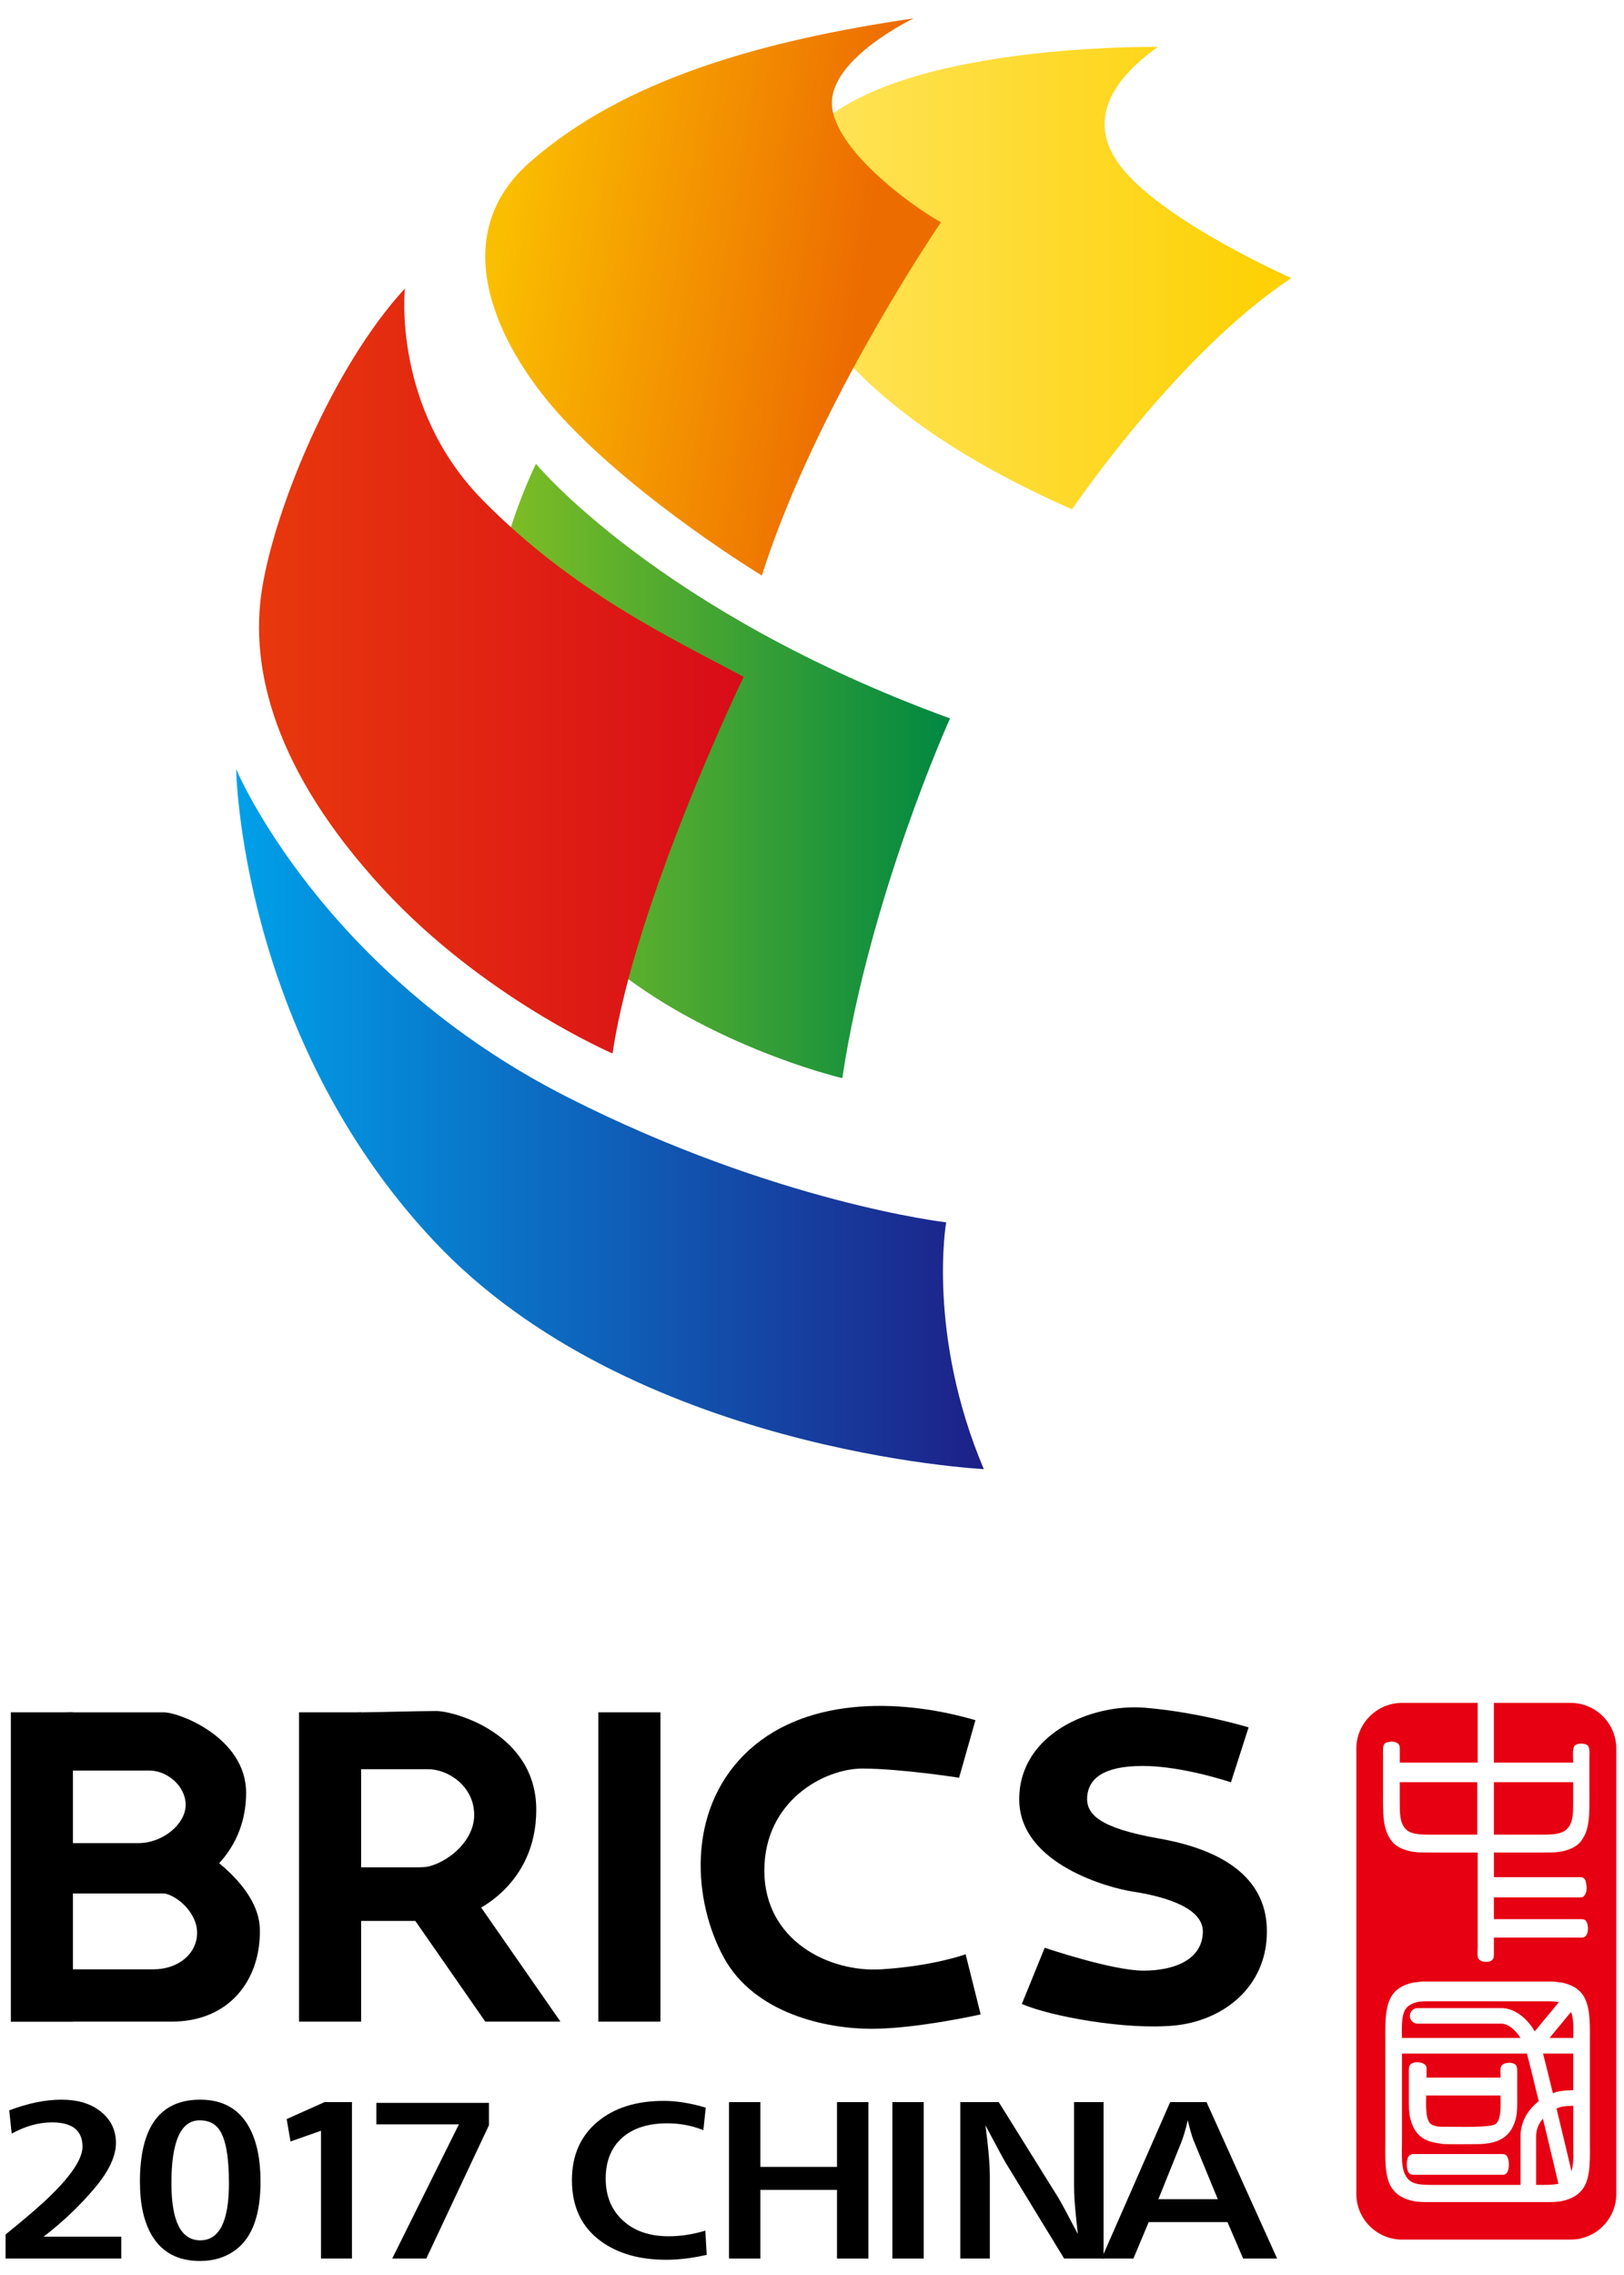 <?xml version="1.0" encoding="UTF-8" standalone="no"?>
<!-- Generator: Adobe Illustrator 16.0.0, SVG Export Plug-In . SVG Version: 6.00 Build 0)  -->

<svg
   xmlns:dc="http://purl.org/dc/elements/1.1/"
   xmlns:cc="http://creativecommons.org/ns#"
   xmlns:rdf="http://www.w3.org/1999/02/22-rdf-syntax-ns#"
   xmlns:svg="http://www.w3.org/2000/svg"
   xmlns="http://www.w3.org/2000/svg"
   xmlns:xlink="http://www.w3.org/1999/xlink"
   xmlns:sodipodi="http://sodipodi.sourceforge.net/DTD/sodipodi-0.dtd"
   xmlns:inkscape="http://www.inkscape.org/namespaces/inkscape"
   version="1.1"
   id="图层_1"
   x="0px"
   y="0px"
   width="225"
   height="315"
   viewBox="0 0 225 315"
   enable-background="new 0 0 1207.561 858.898"
   xml:space="preserve"
   inkscape:version="0.48.2 r9819"
   sodipodi:docname="BRICS 2017 CHINA logo.svg"><defs
   id="defs146" /><sodipodi:namedview
   pagecolor="#ffffff"
   bordercolor="#666666"
   borderopacity="1"
   objecttolerance="10"
   gridtolerance="10"
   guidetolerance="10"
   inkscape:pageopacity="0"
   inkscape:pageshadow="2"
   inkscape:window-width="1366"
   inkscape:window-height="706"
   id="namedview144"
   showgrid="false"
   inkscape:zoom="2.1981655"
   inkscape:cx="195.25695"
   inkscape:cy="218.3063"
   inkscape:window-x="-8"
   inkscape:window-y="-8"
   inkscape:window-maximized="1"
   inkscape:current-layer="图层_1" />
<g
   id="g3"
   transform="matrix(1.079,0,0,1.079,-551.026,-267.034)">
	<defs
   id="defs5">
		<path
   id="SVGID_1_"
   d="m 638.885,254.977 c -10.683,1.63 -22.269,5.047 -25.882,12.194 -3.266,6.465 -2.6,14.298 2.967,22.307 5.567,8.009 16.034,16.193 32.367,23.359 0,0 3.417,-5.041 8.646,-11.27 5.229,-6.229 12.27,-13.646 19.521,-18.396 0,0 -4.25,-1.875 -9.146,-4.646 -4.896,-2.771 -10.438,-6.438 -13.021,-10.021 -2.583,-3.583 -2.08,-6.791 -0.557,-9.375 1.522,-2.583 4.067,-4.541 5.567,-5.625 0,0 -0.254,-0.004 -0.725,-0.004 -2.45,0 -10.776,0.11 -19.737,1.477"
   inkscape:connector-curvature="0" />
	</defs>
	<clipPath
   id="SVGID_2_">
		<use
   xlink:href="#SVGID_1_"
   overflow="visible"
   id="use9"
   style="overflow:visible"
   x="0"
   y="0"
   width="1207.561"
   height="858.898" />
	</clipPath>
	
		<linearGradient
   id="SVGID_3_"
   gradientUnits="userSpaceOnUse"
   x1="0"
   y1="858.898"
   x2="1"
   y2="858.898"
   gradientTransform="matrix(65.471,0,0,-65.471,611.031,56515.957)">
		<stop
   offset="0"
   style="stop-color:#FFE55F"
   id="stop12" />
		<stop
   offset="1"
   style="stop-color:#FDD000"
   id="stop14" />
	</linearGradient>
	<rect
   x="609.737"
   y="253.5"
   clip-path="url(#SVGID_2_)"
   width="66.767"
   height="59.337"
   id="rect16"
   style="fill:url(#SVGID_3_)" />
</g>
<g
   id="g18"
   transform="matrix(1.079,0,0,1.079,-551.026,-267.034)">
	<defs
   id="defs20">
		<path
   id="SVGID_4_"
   d="m 600.642,256.131 c -8.399,2.931 -15.899,6.848 -21.972,12.207 -5.666,4.999 -6.532,11.115 -5.019,17.02 1.513,5.904 5.404,11.596 9.251,15.751 4.968,5.365 11.368,10.422 16.527,14.138 5.159,3.716 9.074,6.091 9.074,6.091 3.501,-11.001 9.251,-22.334 14.126,-30.917 4.875,-8.583 8.875,-14.417 8.875,-14.417 -1.833,-1 -5.334,-3.375 -8.376,-6.229 -3.041,-2.854 -5.625,-6.187 -5.625,-9.104 0,-2.917 2.626,-5.625 5.251,-7.604 2.624,-1.979 5.25,-3.23 5.25,-3.23 -9.667,1.417 -18.964,3.363 -27.362,6.294"
   inkscape:connector-curvature="0" />
	</defs>
	<clipPath
   id="SVGID_5_">
		<use
   xlink:href="#SVGID_4_"
   overflow="visible"
   id="use24"
   style="overflow:visible"
   x="0"
   y="0"
   width="1207.561"
   height="858.898" />
	</clipPath>
	
		<linearGradient
   id="SVGID_6_"
   gradientUnits="userSpaceOnUse"
   x1="0"
   y1="858.841"
   x2="1"
   y2="858.841"
   gradientTransform="matrix(46.5,7.5,7.5,-46.5,-5866.859,40217.34)">
		<stop
   offset="0"
   style="stop-color:#FABE00"
   id="stop27" />
		<stop
   offset="1"
   style="stop-color:#ED6C00"
   id="stop29" />
	</linearGradient>
	<polygon
   clip-path="url(#SVGID_5_)"
   points="642.744,251.65 629.999,330.67 560.898,319.525 573.643,240.504 "
   id="polygon31"
   style="fill:url(#SVGID_6_)" />
</g>
<g
   id="g33"
   transform="matrix(1.079,0,0,1.079,-551.026,-267.034)">
	<defs
   id="defs35">
		<path
   id="SVGID_7_"
   d="m 574.295,322.463 c -1.999,9.166 -2.791,21.208 2.042,32.708 4.833,11.5 15.459,19.166 24.876,23.958 9.416,4.792 17.624,6.708 17.624,6.708 1.75,-11.666 5.209,-23.208 8.229,-31.833 3.02,-8.625 5.604,-14.333 5.604,-14.333 -18.749,-6.834 -32.042,-15 -40.646,-21.459 -8.604,-6.458 -12.52,-11.207 -12.52,-11.207 0,0 -3.209,6.291 -5.209,15.458"
   inkscape:connector-curvature="0" />
	</defs>
	<clipPath
   id="SVGID_8_">
		<use
   xlink:href="#SVGID_7_"
   overflow="visible"
   id="use39"
   style="overflow:visible"
   x="0"
   y="0"
   width="1207.561"
   height="858.898" />
	</clipPath>
	
		<linearGradient
   id="SVGID_9_"
   gradientUnits="userSpaceOnUse"
   x1="0"
   y1="858.898"
   x2="1"
   y2="858.898"
   gradientTransform="matrix(59.938,0,0,-59.938,572.719,51827.492)">
		<stop
   offset="0"
   style="stop-color:#85C023"
   id="stop42" />
		<stop
   offset="1"
   style="stop-color:#008842"
   id="stop44" />
	</linearGradient>
	<rect
   x="571.504"
   y="307.005"
   clip-path="url(#SVGID_8_)"
   width="61.166"
   height="78.832"
   id="rect46"
   style="fill:url(#SVGID_9_)" />
</g>
<g
   id="g48"
   transform="matrix(1.079,0,0,1.079,-551.026,-267.034)">
	<defs
   id="defs50">
		<path
   id="SVGID_10_"
   d="m 544.358,366.484 c 3.229,11.812 9.562,26.937 21.98,40.186 12.693,13.546 30.359,20.88 44.854,24.827 14.493,3.947 25.813,4.508 25.813,4.508 -3.667,-8.667 -4.876,-16.583 -5.167,-22.333 -0.292,-5.75 0.334,-9.333 0.334,-9.333 0,0 -5.459,-0.626 -14.251,-2.938 -8.791,-2.313 -20.916,-6.312 -34.249,-13.062 -15.895,-8.047 -26.562,-18.589 -33.254,-27.119 -6.694,-8.53 -9.414,-15.048 -9.414,-15.048 0,0 0.125,8.499 3.354,20.312"
   inkscape:connector-curvature="0" />
	</defs>
	<clipPath
   id="SVGID_11_">
		<use
   xlink:href="#SVGID_10_"
   overflow="visible"
   id="use54"
   style="overflow:visible"
   x="0"
   y="0"
   width="1207.561"
   height="858.898" />
	</clipPath>
	
		<linearGradient
   id="SVGID_12_"
   gradientUnits="userSpaceOnUse"
   x1="0"
   y1="858.899"
   x2="1"
   y2="858.899"
   gradientTransform="matrix(96,0,0,-96,541,82845.289)">
		<stop
   offset="0"
   style="stop-color:#00A0E9"
   id="stop57" />
		<stop
   offset="1"
   style="stop-color:#1D2088"
   id="stop59" />
	</linearGradient>
	<rect
   x="541.003"
   y="346.171"
   clip-path="url(#SVGID_11_)"
   width="96.001"
   height="89.833"
   id="rect61"
   style="fill:url(#SVGID_12_)" />
</g>
<g
   id="g63"
   transform="matrix(1.079,0,0,1.079,-551.026,-267.034)">
	<defs
   id="defs65">
		<rect
   id="SVGID_13_"
   width="1207.558"
   height="858.898"
   x="0"
   y="0" />
	</defs>
	<clipPath
   id="SVGID_14_">
		<use
   xlink:href="#SVGID_13_"
   overflow="visible"
   id="use69"
   style="overflow:visible"
   x="0"
   y="0"
   width="1207.561"
   height="858.898" />
	</clipPath>
	<path
   clip-path="url(#SVGID_14_)"
   clip-rule="evenodd"
   d="m 706.747,511.004 h -8.024 -8.024 v 5.932 5.253 c 0,0.979 -0.048,1.927 0.022,2.768 0.071,0.84 0.259,1.573 0.734,2.124 0.318,0.372 0.76,0.566 1.302,0.668 0.541,0.102 1.183,0.11 1.904,0.11 h 1.01 1.01 0.422 0.422 1 1 3.405 2.991 v -3.114 -3.115 c 0,-1.011 0.27,-1.894 0.698,-2.647 0.428,-0.754 1.014,-1.377 1.642,-1.866 -0.312,-1.288 -0.61,-2.515 -0.871,-3.569 -0.261,-1.054 -0.485,-1.94 -0.643,-2.544 m -2.399,14.898 c -0.037,0.137 -0.088,0.268 -0.162,0.377 -0.075,0.108 -0.173,0.195 -0.304,0.244 -0.068,0.026 -0.157,0.034 -0.254,0.036 -0.097,0.002 -0.198,-0.003 -0.29,-0.003 h -1.695 -1.695 -2.916 -2.916 -0.795 -0.795 c -0.158,0 -0.313,0.004 -0.451,-0.008 -0.137,-0.011 -0.257,-0.038 -0.348,-0.098 -0.261,-0.174 -0.393,-0.629 -0.41,-1.104 -0.017,-0.475 0.08,-0.968 0.278,-1.215 0.054,-0.067 0.115,-0.106 0.185,-0.137 0.069,-0.031 0.148,-0.055 0.237,-0.093 h 3.57 3.571 2.011 2.01 c 0.164,0 0.329,-0.006 0.476,0.006 0.146,0.01 0.275,0.037 0.368,0.101 0.202,0.141 0.324,0.46 0.376,0.82 0.05,0.361 0.032,0.763 -0.051,1.074 m 0.963,-6.538 c -0.297,1.115 -0.808,1.931 -1.615,2.467 -0.807,0.536 -1.912,0.794 -3.399,0.794 -0.244,0 -1.228,0.011 -2.206,0.013 -0.98,0.003 -1.954,-0.003 -2.178,-0.038 -0.474,-0.072 -0.891,-0.136 -1.273,-0.228 -0.384,-0.092 -0.734,-0.214 -1.072,-0.403 -0.517,-0.288 -0.9,-0.668 -1.192,-1.133 -0.292,-0.466 -0.493,-1.019 -0.644,-1.652 -0.038,-0.161 -0.056,-0.327 -0.072,-0.496 -0.016,-0.169 -0.029,-0.34 -0.06,-0.512 -0.003,-0.131 -0.006,-0.262 -0.009,-0.393 -0.002,-0.131 -0.005,-0.263 -0.008,-0.394 v -0.742 -0.74 -1.205 -1.204 c 0,-0.234 -0.008,-0.455 0.017,-0.646 0.024,-0.19 0.079,-0.353 0.202,-0.468 0.247,-0.229 0.695,-0.306 1.109,-0.253 0.413,0.053 0.794,0.235 0.902,0.523 0.033,0.088 0.044,0.199 0.047,0.318 0.002,0.119 -0.003,0.245 -0.003,0.361 v 0.379 0.378 h 4.752 4.752 c -0.002,-0.259 -0.023,-0.559 -0.021,-0.832 0.002,-0.274 0.028,-0.521 0.127,-0.679 0.146,-0.23 0.517,-0.367 0.898,-0.39 0.383,-0.021 0.775,0.072 0.965,0.3 0.104,0.128 0.146,0.314 0.161,0.526 0.017,0.213 0.006,0.45 0.006,0.679 v 1.355 1.355 c 0,0.522 0.01,1.052 -0.009,1.555 -0.018,0.504 -0.065,0.982 -0.177,1.405"
   id="path71"
   inkscape:connector-curvature="0"
   style="fill:#e60012;fill-rule:evenodd" />
	<path
   clip-path="url(#SVGID_14_)"
   clip-rule="evenodd"
   d="m 707.92,521.629 v 3.114 3.115 h 0.406 0.406 c 0.396,0 0.767,-0.004 1.11,-0.023 0.345,-0.021 0.66,-0.059 0.946,-0.124 -0.172,-0.73 -0.462,-1.954 -0.812,-3.429 -0.352,-1.474 -0.763,-3.197 -1.178,-4.927 -0.253,0.299 -0.473,0.637 -0.63,1.017 -0.154,0.378 -0.248,0.797 -0.248,1.257"
   id="path73"
   inkscape:connector-curvature="0"
   style="fill:#e60012;fill-rule:evenodd" />
	<path
   clip-path="url(#SVGID_14_)"
   clip-rule="evenodd"
   d="m 693.804,516.384 c -0.004,0.604 -0.028,1.325 0.021,1.979 0.051,0.653 0.174,1.239 0.462,1.572 0.085,0.099 0.199,0.173 0.329,0.234 0.131,0.06 0.277,0.104 0.427,0.143 0.203,0.053 0.447,0.073 0.704,0.08 0.258,0.009 0.528,0.002 0.789,0.002 0.576,0 1.952,0.034 3.268,0.01 1.314,-0.026 2.568,-0.11 2.898,-0.346 0.387,-0.273 0.553,-0.875 0.62,-1.565 0.068,-0.691 0.04,-1.473 0.039,-2.109 h -4.777 -4.78 z"
   id="path75"
   inkscape:connector-curvature="0"
   style="fill:#e60012;fill-rule:evenodd" />
	<path
   clip-path="url(#SVGID_14_)"
   clip-rule="evenodd"
   d="m 712.006,482.051 c 0.345,-0.409 0.514,-0.898 0.597,-1.469 0.083,-0.571 0.079,-1.221 0.079,-1.955 v -1.225 -1.226 h -5.09 -5.091 v 3.367 3.367 h 2.903 2.903 c 0.837,0 1.577,0.005 2.2,-0.101 0.623,-0.106 1.13,-0.318 1.499,-0.758"
   id="path77"
   inkscape:connector-curvature="0"
   style="fill:#e60012;fill-rule:evenodd" />
	<path
   clip-path="url(#SVGID_14_)"
   clip-rule="evenodd"
   d="m 690.699,508.692 v 0.153 0.158 h 7.608 7.61 c -0.383,-0.621 -0.824,-1.079 -1.249,-1.382 -0.426,-0.303 -0.838,-0.451 -1.165,-0.451 h -5.396 -5.396 c -0.276,0 -0.526,-0.11 -0.707,-0.292 -0.181,-0.181 -0.293,-0.431 -0.293,-0.708 0,-0.275 0.112,-0.525 0.293,-0.707 0.181,-0.181 0.431,-0.293 0.707,-0.293 h 5.396 5.396 c 0.706,0 1.483,0.256 2.225,0.757 0.742,0.502 1.45,1.249 2.018,2.233 l 1.543,-1.867 1.544,-1.867 c -0.008,-0.002 -0.017,-0.005 -0.023,-0.007 -0.007,-0.003 -0.014,-0.006 -0.021,-0.008 -0.273,-0.064 -0.585,-0.091 -0.914,-0.102 -0.33,-0.011 -0.676,-0.005 -1.02,-0.005 h -1.479 -1.48 -2.484 -3.885 -1 -1 -0.015 -0.013 -1.48 -1.479 c -0.343,0 -0.689,-0.006 -1.02,0.005 -0.329,0.011 -0.641,0.037 -0.914,0.102 -0.215,0.051 -0.41,0.118 -0.59,0.2 -0.179,0.083 -0.341,0.18 -0.489,0.292 -0.445,0.332 -0.659,0.896 -0.761,1.568 -0.1,0.674 -0.087,1.454 -0.075,2.22 h 0.006 0.002 z"
   id="path79"
   inkscape:connector-curvature="0"
   style="fill:#e60012;fill-rule:evenodd" />
	<path
   clip-path="url(#SVGID_14_)"
   clip-rule="evenodd"
   d="m 712.338,466.004 h -4.918 -4.918 v 3.978 3.688 h 5.09 5.09 c -0.002,-0.312 -0.031,-0.756 -0.024,-1.168 0.008,-0.412 0.051,-0.791 0.191,-0.971 0.06,-0.074 0.136,-0.131 0.226,-0.173 0.09,-0.043 0.194,-0.072 0.311,-0.097 0.079,-0.017 0.178,-0.028 0.279,-0.032 0.101,-0.004 0.203,0 0.291,0.016 0.111,0.019 0.207,0.035 0.294,0.062 0.086,0.025 0.161,0.058 0.233,0.11 0.19,0.138 0.26,0.396 0.283,0.696 0.023,0.302 -0.002,0.646 -0.002,0.958 v 2.2 2.2 c 0,1.365 0.032,2.583 -0.102,3.651 -0.132,1.067 -0.429,1.986 -1.085,2.755 -0.247,0.291 -0.571,0.526 -0.945,0.717 -0.373,0.189 -0.796,0.333 -1.241,0.438 -0.149,0.035 -0.303,0.058 -0.461,0.077 -0.157,0.021 -0.318,0.037 -0.479,0.063 -0.109,0.004 -0.219,0.008 -0.329,0.012 -0.109,0.004 -0.22,0.008 -0.329,0.012 -0.316,0.002 -0.633,0.003 -0.948,0.006 l -0.949,0.004 h -2.696 -2.696 v 1.581 1.581 h 4.295 4.295 0.988 0.988 c 0.16,0 0.336,-0.009 0.497,-0.003 0.162,0.007 0.309,0.027 0.407,0.084 0.171,0.099 0.257,0.249 0.311,0.433 0.055,0.183 0.074,0.398 0.111,0.625 0.045,0.275 0.012,0.58 -0.073,0.837 -0.086,0.257 -0.222,0.467 -0.384,0.556 -0.102,0.057 -0.264,0.072 -0.438,0.074 -0.176,0.003 -0.363,-0.009 -0.52,-0.009 h -1.111 -1.11 -4.129 -4.128 v 1.396 1.397 h 4.479 4.479 0.908 0.91 c 0.155,0 0.323,-0.007 0.478,0 0.153,0.007 0.293,0.027 0.392,0.082 0.145,0.079 0.232,0.199 0.292,0.345 0.06,0.146 0.09,0.319 0.121,0.507 0.047,0.284 0.019,0.592 -0.065,0.848 -0.084,0.255 -0.227,0.457 -0.408,0.528 -0.103,0.04 -0.241,0.053 -0.39,0.056 -0.147,0.002 -0.306,-0.006 -0.445,-0.006 h -0.848 -0.848 -4.528 -4.527 v 0.93 0.93 c 0,0.199 0.004,0.386 -0.016,0.551 -0.019,0.164 -0.061,0.307 -0.151,0.416 -0.205,0.246 -0.624,0.332 -1.017,0.285 -0.392,-0.047 -0.758,-0.227 -0.854,-0.515 -0.057,-0.165 -0.067,-0.403 -0.064,-0.65 0.003,-0.248 0.021,-0.505 0.021,-0.71 v -1.409 -1.408 -4.666 -4.665 h -2.626 -2.626 c -0.31,-0.002 -0.618,-0.003 -0.928,-0.004 -0.309,-0.003 -0.617,-0.004 -0.927,-0.006 -0.095,-0.002 -0.189,-0.005 -0.285,-0.008 -0.095,-0.002 -0.189,-0.005 -0.286,-0.008 -0.157,-0.024 -0.316,-0.038 -0.474,-0.054 -0.156,-0.017 -0.309,-0.035 -0.457,-0.069 -0.474,-0.109 -0.92,-0.249 -1.313,-0.438 -0.394,-0.189 -0.734,-0.429 -0.997,-0.733 -0.685,-0.796 -0.991,-1.739 -1.128,-2.836 -0.137,-1.098 -0.102,-2.352 -0.103,-3.769 v -2.22 -2.22 c 0,-0.289 -0.025,-0.633 -0.008,-0.938 0.018,-0.305 0.079,-0.57 0.254,-0.7 0.075,-0.056 0.151,-0.094 0.238,-0.124 0.087,-0.03 0.183,-0.052 0.298,-0.072 0.272,-0.05 0.546,-0.036 0.773,0.032 0.229,0.067 0.411,0.188 0.5,0.353 0.06,0.108 0.081,0.255 0.089,0.414 0.007,0.16 0,0.333 0,0.495 v 0.684 0.685 h 5.002 5.002 v -3.797 -3.798 c 0,-0.013 0,-0.023 0,-0.035 0,-0.013 0,-0.024 0,-0.036 h -4.849 -4.848 c -1.625,0 -3.097,0.659 -4.162,1.724 -1.065,1.065 -1.724,2.537 -1.724,4.163 v 28.55 28.551 c 0,1.627 0.658,3.098 1.724,4.163 1.066,1.065 2.537,1.725 4.162,1.725 h 10.807 10.808 c 1.625,0 3.097,-0.659 4.162,-1.725 1.064,-1.065 1.724,-2.536 1.724,-4.163 v -28.551 -28.55 c 0,-1.626 -0.659,-3.098 -1.724,-4.163 -1.065,-1.065 -2.537,-1.725 -4.162,-1.725 m 1.665,62.24 c -0.294,0.44 -0.656,0.786 -1.1,1.059 -0.442,0.271 -0.966,0.47 -1.58,0.613 -0.316,0.074 -0.661,0.11 -1.026,0.13 -0.364,0.018 -0.748,0.018 -1.144,0.018 h -1.045 -1.045 -3.085 -4.454 -1 -1 -0.598 -0.597 -1.047 -1.045 c -0.394,0 -0.777,0 -1.142,-0.018 -0.365,-0.02 -0.71,-0.056 -1.027,-0.13 -0.614,-0.144 -1.138,-0.342 -1.58,-0.613 -0.442,-0.272 -0.806,-0.618 -1.099,-1.059 -0.491,-0.733 -0.697,-1.729 -0.781,-2.839 -0.084,-1.11 -0.045,-2.337 -0.045,-3.534 v -6.356 -6.51 h -0.002 -0.002 c -0.006,-1.079 -0.008,-2.118 0.104,-3.057 0.111,-0.938 0.337,-1.773 0.787,-2.445 0.282,-0.419 0.644,-0.748 1.08,-1.006 0.438,-0.259 0.951,-0.446 1.538,-0.583 0.149,-0.021 0.298,-0.041 0.448,-0.063 0.149,-0.02 0.298,-0.041 0.448,-0.061 0.069,-0.004 0.14,-0.009 0.21,-0.013 l 0.211,-0.013 h 2.068 2.069 1 1 5.862 4.619 c 0.07,0.004 0.141,0.009 0.211,0.013 l 0.211,0.013 c 0.148,0.02 0.299,0.041 0.448,0.061 0.148,0.021 0.299,0.041 0.447,0.063 0.587,0.137 1.102,0.324 1.538,0.583 0.438,0.258 0.798,0.587 1.08,1.006 0.45,0.672 0.676,1.508 0.787,2.445 0.112,0.938 0.109,1.978 0.104,3.057 h -0.002 -0.002 v 6.51 6.356 c 0,1.197 0.039,2.424 -0.045,3.534 -0.084,1.11 -0.288,2.105 -0.777,2.839"
   id="path81"
   inkscape:connector-curvature="0"
   style="fill:#e60012;fill-rule:evenodd" />
	<path
   clip-path="url(#SVGID_14_)"
   clip-rule="evenodd"
   d="m 709.643,509.004 h 1.525 1.526 v -0.159 -0.153 h 0.004 0.004 c 0.009,-0.553 0.017,-1.113 -0.017,-1.634 -0.035,-0.521 -0.112,-1.004 -0.275,-1.403 l -1.384,1.675 -1.383,1.674 z"
   id="path83"
   inkscape:connector-curvature="0"
   style="fill:#e60012;fill-rule:evenodd" />
	<path
   clip-path="url(#SVGID_14_)"
   clip-rule="evenodd"
   d="m 690.415,478.619 c 0,0.742 -0.004,1.41 0.08,1.995 0.084,0.586 0.255,1.09 0.605,1.503 0.33,0.391 0.814,0.588 1.406,0.69 0.593,0.101 1.29,0.104 2.046,0.104 h 2.906 2.908 v -3.366 -3.367 h -4.976 -4.977 v 1.22 1.221 z"
   id="path85"
   inkscape:connector-curvature="0"
   style="fill:#e60012;fill-rule:evenodd" />
	<path
   clip-path="url(#SVGID_14_)"
   clip-rule="evenodd"
   d="m 712.693,515.701 v -2.427 -2.27 h -1.939 -1.941 c 0.155,0.602 0.347,1.362 0.561,2.229 0.214,0.865 0.451,1.837 0.697,2.855 0.166,-0.063 0.328,-0.117 0.482,-0.16 0.155,-0.044 0.303,-0.077 0.441,-0.099 0.207,-0.033 0.485,-0.059 0.785,-0.08 0.302,-0.021 0.622,-0.037 0.914,-0.048"
   id="path87"
   inkscape:connector-curvature="0"
   style="fill:#e60012;fill-rule:evenodd" />
	<path
   clip-path="url(#SVGID_14_)"
   clip-rule="evenodd"
   d="m 712.693,517.703 c -0.263,0.011 -0.535,0.024 -0.78,0.042 -0.244,0.016 -0.46,0.035 -0.607,0.06 -0.102,0.016 -0.22,0.047 -0.348,0.091 -0.129,0.043 -0.269,0.099 -0.412,0.163 0.362,1.504 0.728,3.032 1.06,4.426 0.332,1.394 0.63,2.651 0.858,3.613 0.167,-0.534 0.225,-1.146 0.241,-1.808 0.015,-0.662 -0.012,-1.372 -0.012,-2.1 v -2.03 -2.457 z"
   id="path89"
   inkscape:connector-curvature="0"
   style="fill:#e60012;fill-rule:evenodd" />
	<path
   clip-path="url(#SVGID_14_)"
   d="m 526.253,534.501 v 1.403 1.404 h -7.428 -7.428 v -1.543 -1.542 c 1.343,-1.085 2.508,-2.055 3.497,-2.91 0.988,-0.855 1.799,-1.597 2.432,-2.223 1.316,-1.302 2.303,-2.464 2.961,-3.486 0.658,-1.021 0.987,-1.905 0.987,-2.647 0,-1.04 -0.325,-1.82 -0.978,-2.342 -0.651,-0.52 -1.628,-0.779 -2.931,-0.779 -0.861,0 -1.723,0.121 -2.586,0.361 -0.863,0.241 -1.728,0.603 -2.593,1.084 l -0.161,-1.493 -0.16,-1.494 c 1.209,-0.458 2.372,-0.803 3.489,-1.031 1.118,-0.229 2.19,-0.343 3.216,-0.343 0.99,0 1.887,0.111 2.69,0.337 0.803,0.225 1.513,0.563 2.128,1.013 0.727,0.534 1.273,1.15 1.636,1.85 0.364,0.698 0.546,1.48 0.546,2.344 0,0.848 -0.223,1.749 -0.669,2.705 -0.447,0.957 -1.116,1.967 -2.008,3.03 -0.95,1.138 -1.976,2.23 -3.078,3.281 -1.102,1.05 -2.28,2.058 -3.534,3.021 h 4.986 4.986 z"
   id="path91"
   inkscape:connector-curvature="0" />
	<path
   clip-path="url(#SVGID_14_)"
   d="m 536.386,516.92 c 1.445,0 2.691,0.293 3.737,0.879 1.047,0.587 1.893,1.466 2.54,2.639 0.49,0.889 0.859,1.914 1.104,3.079 0.246,1.165 0.368,2.47 0.368,3.91 0,2.105 -0.258,3.883 -0.776,5.333 -0.518,1.45 -1.294,2.572 -2.329,3.368 -0.647,0.498 -1.358,0.871 -2.135,1.12 -0.776,0.249 -1.617,0.374 -2.522,0.374 -1.432,0 -2.668,-0.28 -3.708,-0.841 -1.039,-0.561 -1.882,-1.401 -2.529,-2.522 -0.495,-0.851 -0.867,-1.844 -1.115,-2.979 -0.247,-1.135 -0.371,-2.41 -0.371,-3.828 0,-3.511 0.645,-6.145 1.934,-7.899 1.289,-1.756 3.223,-2.633 5.802,-2.633 m -0.067,2.652 c -1.209,0 -2.116,0.673 -2.72,2.018 -0.605,1.346 -0.907,3.364 -0.907,6.055 0,2.443 0.309,4.274 0.927,5.495 0.618,1.222 1.545,1.831 2.781,1.831 1.226,0 2.146,-0.609 2.76,-1.831 0.613,-1.221 0.92,-3.052 0.92,-5.495 0,-1.698 -0.104,-3.121 -0.311,-4.269 -0.208,-1.146 -0.519,-2.017 -0.934,-2.612 -0.276,-0.396 -0.624,-0.694 -1.044,-0.894 -0.419,-0.2 -0.91,-0.298 -1.472,-0.298"
   id="path93"
   inkscape:connector-curvature="0" />
	<polygon
   clip-path="url(#SVGID_14_)"
   points="547.739,520.849 547.493,519.411 549.924,518.322 552.355,517.234 554.115,517.234 555.875,517.234 555.875,527.271 555.875,537.309 553.887,537.309 551.9,537.309 551.9,529.109 551.9,520.909 549.942,521.598 547.985,522.287 "
   id="polygon95" />
	<polygon
   clip-path="url(#SVGID_14_)"
   points="559.009,518.709 559.009,517.33 566.237,517.33 573.464,517.33 573.464,518.764 573.464,520.198 569.442,528.752 565.42,537.309 563.233,537.309 561.045,537.309 565.326,528.699 569.606,520.088 564.307,520.088 559.009,520.088 "
   id="polygon97" />
	<path
   clip-path="url(#SVGID_14_)"
   d="m 601.25,533.73 0.087,1.555 0.087,1.554 c -0.937,0.209 -1.839,0.366 -2.707,0.472 -0.868,0.104 -1.701,0.155 -2.499,0.155 -1.691,0 -3.231,-0.194 -4.621,-0.587 -1.39,-0.392 -2.629,-0.979 -3.717,-1.763 -1.254,-0.904 -2.194,-2.011 -2.821,-3.323 -0.627,-1.311 -0.94,-2.826 -0.94,-4.545 0,-1.583 0.274,-2.999 0.823,-4.248 0.549,-1.249 1.372,-2.332 2.469,-3.248 1.066,-0.891 2.308,-1.56 3.724,-2.006 1.417,-0.446 3.008,-0.669 4.775,-0.669 0.825,0 1.687,0.072 2.586,0.217 0.899,0.146 1.835,0.362 2.808,0.651 l -0.154,1.446 -0.154,1.444 c -0.727,-0.293 -1.477,-0.512 -2.249,-0.659 -0.771,-0.146 -1.565,-0.219 -2.382,-0.219 -1.24,0 -2.345,0.156 -3.314,0.468 -0.969,0.313 -1.803,0.78 -2.501,1.405 -0.698,0.625 -1.222,1.372 -1.571,2.243 -0.349,0.871 -0.524,1.864 -0.524,2.979 0,1.113 0.184,2.117 0.55,3.013 0.367,0.895 0.918,1.681 1.652,2.356 0.734,0.678 1.592,1.186 2.575,1.523 0.982,0.338 2.089,0.508 3.32,0.508 0.763,0 1.536,-0.061 2.319,-0.181 0.783,-0.119 1.576,-0.301 2.379,-0.541"
   id="path99"
   inkscape:connector-curvature="0" />
	<polygon
   clip-path="url(#SVGID_14_)"
   points="620.169,517.234 622.183,517.234 622.183,527.271 622.183,537.309 620.169,537.309 618.155,537.309 618.155,532.905 618.155,528.5 613.236,528.5 608.316,528.5 608.316,532.905 608.316,537.309 606.303,537.309 604.289,537.309 604.289,527.271 604.289,517.234 606.303,517.234 608.316,517.234 608.316,521.391 608.316,525.547 613.236,525.547 618.155,525.547 618.155,521.391 618.155,517.234 "
   id="polygon101" />
	<polygon
   clip-path="url(#SVGID_14_)"
   points="627.278,517.234 629.292,517.234 629.292,527.271 629.292,537.309 627.278,537.309 625.265,537.309 625.265,527.271 625.265,517.234 "
   id="polygon103" />
	<path
   clip-path="url(#SVGID_14_)"
   d="m 652.38,537.309 h -2.529 -2.53 l -3.768,-6.169 -3.768,-6.17 c -0.12,-0.201 -0.395,-0.698 -0.823,-1.491 -0.428,-0.793 -1.01,-1.883 -1.746,-3.27 0.188,1.41 0.328,2.664 0.423,3.764 0.094,1.098 0.14,2.041 0.14,2.827 v 5.255 5.254 h -1.895 -1.894 v -10.038 -10.037 h 2.468 2.467 l 3.849,6.176 3.848,6.176 c 0.139,0.226 0.413,0.719 0.821,1.479 0.409,0.761 0.953,1.79 1.632,3.087 l -0.107,-1.019 -0.106,-1.018 c -0.089,-0.816 -0.156,-1.563 -0.201,-2.245 -0.045,-0.68 -0.067,-1.294 -0.067,-1.84 v -5.399 -5.397 h 1.895 1.894 v 10.037 10.038 z"
   id="path105"
   inkscape:connector-curvature="0" />
	<path
   clip-path="url(#SVGID_14_)"
   d="m 674.667,537.308 h -2.181 -2.183 l -1.004,-2.338 -1.005,-2.338 h -5.057 -5.058 l -0.982,2.338 -0.982,2.338 h -2.043 -2.044 l 4.403,-10.036 4.404,-10.038 h 2.335 2.336 l 4.529,10.038 4.532,10.036 z m -7.615,-7.614 -1.559,-3.784 -1.56,-3.783 c -0.106,-0.266 -0.222,-0.612 -0.345,-1.04 -0.123,-0.428 -0.253,-0.937 -0.391,-1.528 -0.14,0.6 -0.279,1.14 -0.422,1.621 -0.144,0.482 -0.288,0.906 -0.436,1.272 l -1.459,3.621 -1.459,3.621 h 3.815 3.816 z"
   id="path107"
   inkscape:connector-curvature="0" />
	<polygon
   clip-path="url(#SVGID_14_)"
   points="516.061,467.216 520.046,467.216 520.046,487.063 520.046,506.908 516.061,506.908 512.075,506.908 512.075,487.063 512.075,467.216 "
   id="polygon109" />
	<polygon
   clip-path="url(#SVGID_14_)"
   points="553.066,467.216 557.052,467.216 557.052,487.063 557.052,506.908 553.066,506.908 549.08,506.908 549.08,487.063 549.08,467.216 "
   id="polygon111" />
	<polygon
   clip-path="url(#SVGID_14_)"
   points="591.499,467.216 595.484,467.216 595.484,487.063 595.484,506.908 591.499,506.908 587.512,506.908 587.512,487.063 587.512,467.216 "
   id="polygon113" />
	<polygon
   clip-path="url(#SVGID_14_)"
   points="566.012,489.922 570.837,489.922 576.742,498.415 582.646,506.908 577.821,506.908 572.996,506.908 567.092,498.415 561.187,489.922 "
   id="polygon115" />
	<path
   clip-path="url(#SVGID_14_)"
   d="m 516.271,467.888 c 0,0 0.441,-0.168 1.133,-0.336 0.692,-0.167 1.636,-0.335 2.643,-0.335 h 5.832 5.832 c 1.007,0 3.65,0.817 6.042,2.517 2.391,1.699 4.531,4.28 4.531,7.805 0,3.523 -1.217,6.21 -2.685,8.118 -1.469,1.909 -3.189,3.041 -4.196,3.462 -1.007,0.42 -1.07,0.755 -0.881,0.985 0.189,0.231 0.629,0.357 0.629,0.357 h -8.349 -8.349 l 0.21,-3.231 0.209,-3.23 h 3.745 5.821 c 1.595,0 3.116,-0.619 4.238,-1.542 1.122,-0.923 1.846,-2.15 1.846,-3.367 0,-1.216 -0.598,-2.318 -1.479,-3.115 -0.881,-0.797 -2.045,-1.29 -3.178,-1.29 h -5.853 -4.972 l -1.384,-3.398 -1.385,-3.4 z"
   id="path117"
   inkscape:connector-curvature="0" />
	<path
   clip-path="url(#SVGID_14_)"
   d="m 536.41,484.838 c 0,0 1.871,1.112 3.762,2.938 1.89,1.825 3.799,4.363 3.874,7.215 0.084,3.189 -0.86,6.168 -2.769,8.35 -1.909,2.183 -4.783,3.566 -8.559,3.566 h -12.713 -7.93 l 3.399,-3.356 3.398,-3.356 h 5.308 6.188 c 1.615,0 3.02,-0.503 4.022,-1.343 1.002,-0.84 1.6,-2.014 1.6,-3.356 0,-1.342 -0.713,-2.622 -1.667,-3.566 -0.955,-0.943 -2.151,-1.553 -3.116,-1.553 -0.798,0 -1.406,-0.439 -1.815,-0.881 -0.409,-0.439 -0.618,-0.881 -0.618,-0.881 l 3.818,-1.888 3.818,-1.889 z"
   id="path119"
   inkscape:connector-curvature="0" />
	<polygon
   clip-path="url(#SVGID_14_)"
   points="561.709,487.104 569.136,487.104 569.136,490.545 569.136,493.985 561.709,493.985 554.283,493.985 554.283,490.545 554.283,487.104 "
   id="polygon121" />
	<path
   clip-path="url(#SVGID_14_)"
   d="m 550.339,469.483 c 0,0 1.301,-0.566 2.79,-1.134 1.49,-0.565 3.168,-1.133 3.923,-1.133 0.755,0 2.601,-0.042 4.542,-0.084 1.94,-0.042 3.975,-0.084 5.108,-0.084 1.133,0 4.343,0.714 7.269,2.654 2.926,1.941 5.57,5.107 5.57,10.017 0,4.91 -2.035,8.183 -4.07,10.228 -2.035,2.046 -4.07,2.863 -4.07,2.863 l -5.119,-1.762 -5.118,-1.763 c 0,0 0.272,-0.545 0.86,-1.09 0.587,-0.546 1.489,-1.091 2.748,-1.091 1.259,0 2.958,-0.735 4.343,-1.941 1.384,-1.206 2.454,-2.884 2.454,-4.772 0,-1.888 -0.86,-3.356 -2.024,-4.353 -1.165,-0.997 -2.633,-1.521 -3.85,-1.521 h -6.535 -4.709 l -2.056,-2.517 -2.056,-2.517 z"
   id="path123"
   inkscape:connector-curvature="0" />
	<path
   clip-path="url(#SVGID_14_)"
   d="m 635.931,468.224 -1.049,3.691 -1.05,3.692 c 0,0 -1.888,-0.293 -4.384,-0.587 -2.497,-0.294 -5.601,-0.587 -8.035,-0.587 -2.433,0 -5.58,1.026 -8.117,3.178 -2.539,2.15 -4.47,5.423 -4.47,9.912 0,4.489 2.077,7.762 4.993,9.86 2.916,2.098 6.671,3.021 10.028,2.811 3.355,-0.21 6.062,-0.692 7.929,-1.122 1.867,-0.431 2.896,-0.808 2.896,-0.808 l 0.965,3.859 0.965,3.86 c 0,0 -2.056,0.461 -4.835,0.923 -2.78,0.461 -6.283,0.923 -9.178,0.923 -2.896,0 -6.65,-0.482 -10.176,-1.866 -3.523,-1.386 -6.817,-3.672 -8.79,-7.28 -1.971,-3.608 -3.167,-8.266 -2.947,-12.943 0.22,-4.678 1.857,-9.377 5.549,-13.07 3.692,-3.691 8.601,-5.537 13.845,-6.094 5.245,-0.555 10.826,0.179 15.861,1.648"
   id="path125"
   inkscape:connector-curvature="0" />
	<path
   clip-path="url(#SVGID_14_)"
   d="m 671.006,469.147 -1.133,3.523 -1.133,3.525 c 0,0 -1.552,-0.525 -3.744,-1.049 -2.193,-0.525 -5.025,-1.049 -7.584,-1.049 -2.559,0 -4.3,0.419 -5.423,1.122 -1.122,0.703 -1.626,1.688 -1.71,2.821 -0.083,1.134 0.314,2.141 1.688,3.031 1.374,0.893 3.725,1.668 7.542,2.339 3.818,0.672 7.279,1.847 9.786,3.755 2.507,1.909 4.061,4.554 4.061,8.161 0,3.608 -1.427,6.482 -3.63,8.528 -2.202,2.045 -5.182,3.262 -8.286,3.555 -3.105,0.294 -7.07,0 -10.72,-0.565 -3.65,-0.566 -6.986,-1.406 -8.832,-2.203 l 1.469,-3.608 1.468,-3.607 c 0,0 2.161,0.733 4.825,1.468 2.664,0.733 5.832,1.469 7.846,1.469 2.014,0 3.902,-0.357 5.297,-1.154 1.396,-0.797 2.297,-2.034 2.339,-3.797 0.042,-1.762 -1.53,-2.958 -3.461,-3.766 -1.93,-0.807 -4.217,-1.228 -5.602,-1.438 -1.384,-0.21 -5.013,-1.069 -8.296,-2.926 -3.284,-1.856 -6.221,-4.71 -6.221,-8.906 0,-4.194 2.308,-7.278 5.485,-9.239 3.179,-1.962 7.228,-2.802 10.71,-2.508 3.482,0.294 6.797,0.924 9.241,1.479 2.446,0.556 4.018,1.039 4.018,1.039"
   id="path127"
   inkscape:connector-curvature="0" />
</g>
<g
   id="g129"
   transform="matrix(1.079,0,0,1.079,-551.026,-267.034)">
	<defs
   id="defs131">
		<path
   id="SVGID_15_"
   d="m 550.629,303.692 c -3.209,7.062 -5.459,14.146 -6.292,19.312 -0.833,5.167 -0.417,11.042 1.938,17.5 2.354,6.459 6.645,13.5 13.562,21 6.484,7.031 13.859,12.323 19.613,15.856 5.754,3.534 9.887,5.311 9.887,5.311 1.417,-9.667 5.625,-21.75 9.48,-31.417 3.854,-9.666 7.354,-16.916 7.354,-16.916 -4.667,-2.501 -10.125,-5.209 -15.875,-8.771 -5.751,-3.563 -11.792,-7.979 -17.625,-13.896 -5.834,-5.917 -8.334,-12.709 -9.375,-18.021 -1.042,-5.312 -0.626,-9.145 -0.626,-9.145 -4.666,5.083 -8.833,12.124 -12.041,19.187"
   inkscape:connector-curvature="0" />
	</defs>
	<clipPath
   id="SVGID_16_">
		<use
   xlink:href="#SVGID_15_"
   overflow="visible"
   id="use135"
   style="overflow:visible"
   x="0"
   y="0"
   width="1207.561"
   height="858.898" />
	</clipPath>
	
		<linearGradient
   id="SVGID_17_"
   gradientUnits="userSpaceOnUse"
   x1="0"
   y1="858.898"
   x2="1"
   y2="858.898"
   gradientTransform="matrix(62.227,0,0,-62.227,543.938,53780.664)">
		<stop
   offset="0"
   style="stop-color:#E8380D"
   id="stop138" />
		<stop
   offset="1"
   style="stop-color:#D80C18"
   id="stop140" />
	</linearGradient>
	<rect
   x="543.504"
   y="284.505"
   clip-path="url(#SVGID_16_)"
   width="62.667"
   height="98.166"
   id="rect142"
   style="fill:url(#SVGID_17_)" />
</g>
</svg>